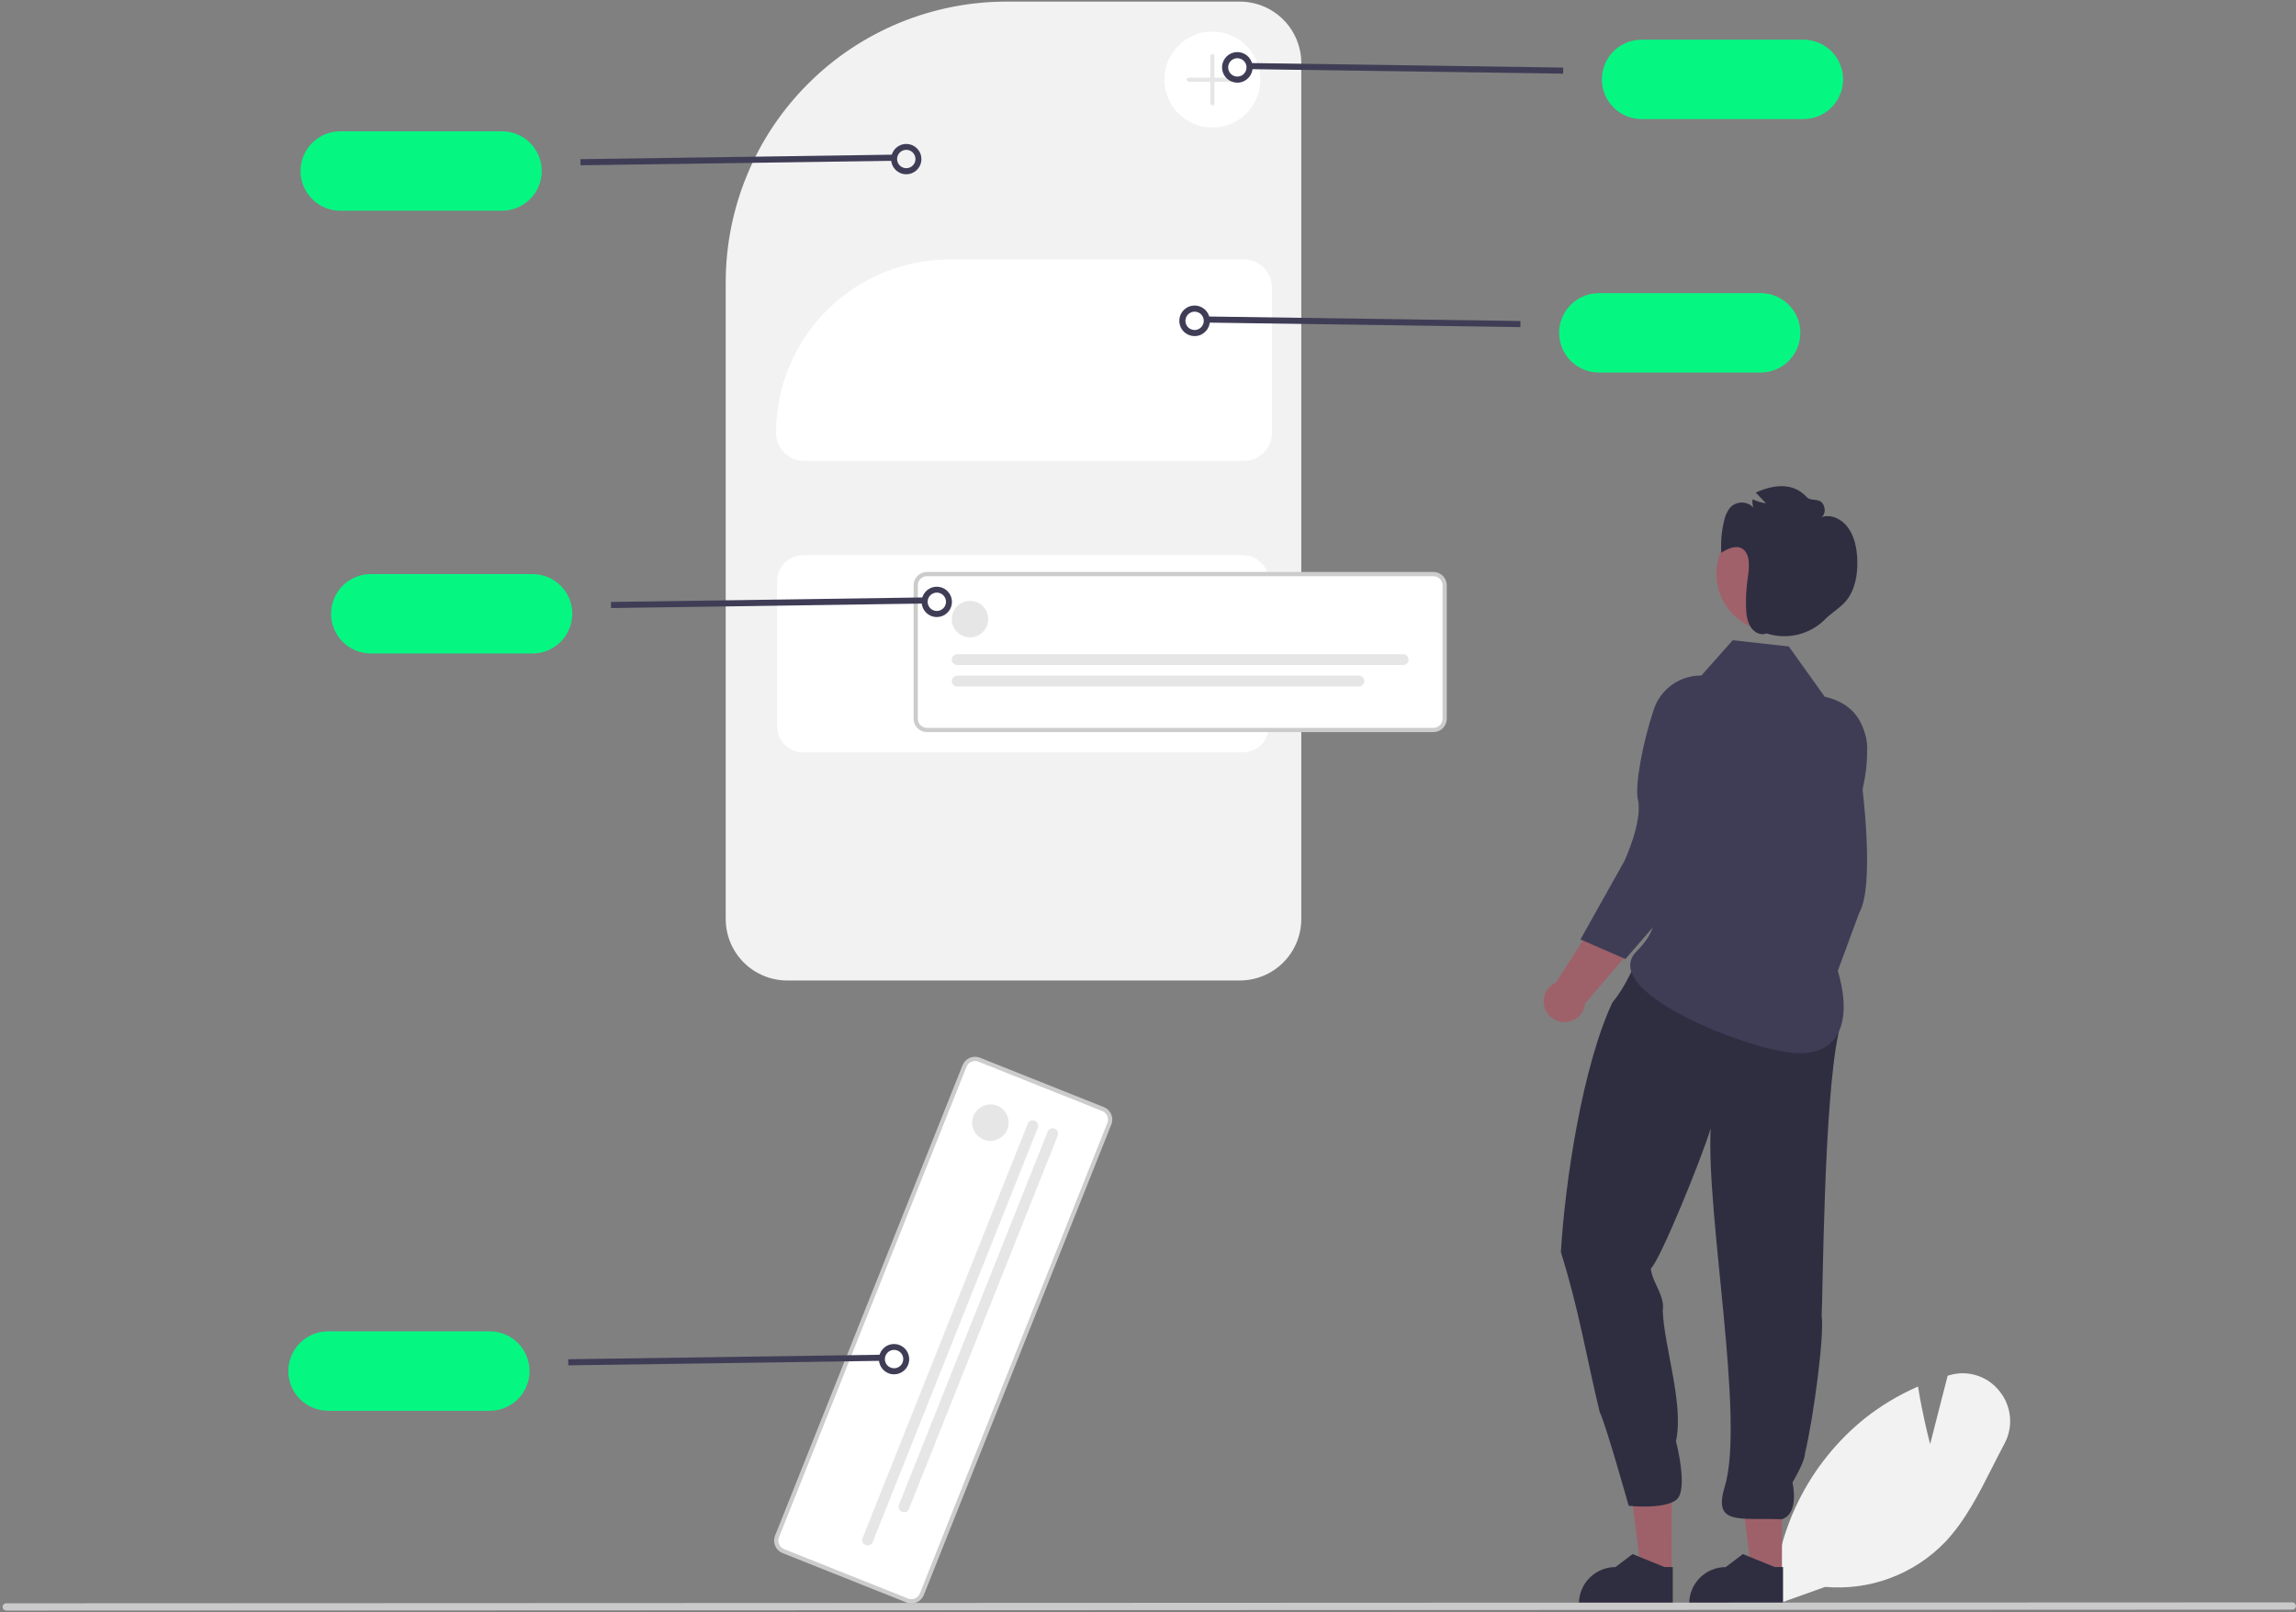 <svg width="752" height="528" viewBox="0 0 752 528" fill="none" xmlns="http://www.w3.org/2000/svg">
<rect x="0" y="0" width="752" height="528" fill="#808080" stroke="none"/>
<g clip-path="url(#clip0_2_2756)">
<path d="M580.726 525.774L580.741 525.077C581.057 513.389 583.914 501.91 589.114 491.437C594.314 480.965 601.733 471.75 610.853 464.434C616.002 460.371 621.642 456.973 627.64 454.319L628.212 454.064L628.309 454.682C629.471 462.062 631.31 469.595 632.167 472.938L637.911 450.524L638.549 450.34C641.476 449.481 644.593 449.518 647.499 450.446C650.405 451.374 652.966 453.151 654.852 455.549C656.821 457.946 658.027 460.878 658.314 463.967C658.601 467.056 657.957 470.161 656.464 472.88C655.125 475.375 653.809 477.978 652.536 480.495C648.162 489.144 643.639 498.088 637.049 505.036C632.009 510.247 625.868 514.266 619.076 516.8C612.284 519.333 605.011 520.318 597.79 519.681L580.726 525.774Z" fill="#F2F2F2"/>
<path d="M406.089 321.094H257.807C252.474 321.088 247.361 318.967 243.59 315.196C239.819 311.425 237.698 306.312 237.692 300.979V92.38C237.72 68.027 247.406 44.68 264.625 27.461C281.845 10.241 305.192 0.555 329.544 0.527H406.089C411.422 0.533 416.535 2.655 420.306 6.425C424.077 10.196 426.198 15.309 426.204 20.642V300.979C426.198 306.312 424.077 311.425 420.306 315.196C416.535 318.967 411.422 321.088 406.089 321.094Z" fill="#F2F2F2"/>
<path d="M262.992 181.811C260.746 181.814 258.593 182.707 257.004 184.295C255.416 185.884 254.523 188.037 254.52 190.283V237.896C254.523 240.142 255.416 242.296 257.004 243.884C258.593 245.472 260.746 246.366 262.992 246.368H407.094C409.34 246.366 411.494 245.472 413.082 243.884C414.67 242.296 415.564 240.142 415.566 237.896V190.283C415.564 188.037 414.67 185.884 413.082 184.295C411.494 182.707 409.34 181.814 407.094 181.811L262.992 181.811Z" fill="white"/>
<path d="M407.441 150.921H263.339C260.909 150.918 258.579 149.952 256.861 148.233C255.143 146.515 254.176 144.185 254.173 141.755C254.19 126.701 260.178 112.269 270.822 101.625C281.467 90.98 295.899 84.993 310.953 84.975H407.441C409.872 84.978 412.201 85.945 413.92 87.663C415.638 89.382 416.605 91.712 416.608 94.142V141.755C416.605 144.185 415.638 146.515 413.92 148.233C412.201 149.952 409.871 150.918 407.441 150.921Z" fill="white"/>
<path d="M469.483 239.064H303.599C302.624 239.063 301.689 238.675 301 237.985C300.31 237.296 299.922 236.361 299.921 235.386V191.678C299.922 190.703 300.31 189.768 301 189.079C301.689 188.389 302.624 188.002 303.599 188H469.483C470.458 188.002 471.393 188.389 472.082 189.079C472.772 189.768 473.159 190.703 473.161 191.678V235.386C473.159 236.361 472.772 237.296 472.082 237.985C471.393 238.675 470.458 239.063 469.483 239.064Z" fill="white"/>
<path d="M469.483 239.758H303.599C302.44 239.757 301.328 239.296 300.509 238.476C299.689 237.656 299.228 236.545 299.227 235.386V191.678C299.228 190.519 299.689 189.408 300.509 188.588C301.328 187.769 302.44 187.308 303.599 187.306H469.483C470.642 187.308 471.753 187.769 472.573 188.588C473.393 189.408 473.854 190.519 473.855 191.678V235.386C473.854 236.545 473.393 237.656 472.573 238.476C471.753 239.296 470.642 239.757 469.483 239.758ZM303.599 188.695C302.808 188.695 302.05 189.01 301.49 189.569C300.931 190.129 300.616 190.887 300.615 191.678V235.386C300.616 236.177 300.931 236.935 301.49 237.495C302.05 238.054 302.808 238.369 303.599 238.37H469.483C470.274 238.369 471.032 238.054 471.592 237.495C472.151 236.935 472.466 236.177 472.467 235.386V191.678C472.466 190.887 472.151 190.129 471.592 189.569C471.032 189.01 470.274 188.695 469.483 188.695H303.599Z" fill="#CCCCCC"/>
<path d="M317.704 208.718C321 208.718 323.672 206.046 323.672 202.75C323.672 199.454 321 196.782 317.704 196.782C314.408 196.782 311.737 199.454 311.737 202.75C311.737 206.046 314.408 208.718 317.704 208.718Z" fill="#E6E6E6"/>
<path d="M459.567 217.788H313.514C313.28 217.789 313.048 217.743 312.832 217.654C312.616 217.565 312.42 217.435 312.254 217.269C312.089 217.104 311.958 216.908 311.868 216.692C311.779 216.477 311.732 216.245 311.732 216.011C311.732 215.778 311.779 215.546 311.868 215.33C311.958 215.114 312.089 214.918 312.254 214.753C312.42 214.588 312.616 214.457 312.832 214.368C313.048 214.279 313.28 214.234 313.514 214.234H459.567C459.801 214.234 460.032 214.279 460.248 214.368C460.465 214.457 460.661 214.588 460.826 214.753C460.992 214.918 461.123 215.114 461.213 215.33C461.302 215.546 461.348 215.778 461.348 216.011C461.348 216.245 461.302 216.477 461.213 216.692C461.123 216.908 460.992 217.104 460.826 217.269C460.661 217.435 460.465 217.565 460.248 217.654C460.032 217.743 459.801 217.789 459.567 217.788Z" fill="#E6E6E6"/>
<path d="M445.055 224.811H313.514C313.042 224.811 312.59 224.623 312.257 224.29C311.924 223.957 311.737 223.505 311.737 223.033C311.737 222.562 311.924 222.11 312.257 221.777C312.59 221.443 313.042 221.256 313.514 221.256H445.055C445.526 221.256 445.978 221.443 446.312 221.777C446.645 222.11 446.832 222.562 446.832 223.033C446.832 223.505 446.645 223.957 446.312 224.29C445.978 224.623 445.526 224.811 445.055 224.811Z" fill="#E6E6E6"/>
<path d="M297.147 524.138L256.546 507.955C255.64 507.593 254.916 506.886 254.53 505.991C254.145 505.095 254.131 504.083 254.491 503.177L315.911 349.082C316.273 348.177 316.98 347.452 317.875 347.067C318.771 346.682 319.783 346.668 320.689 347.028L361.291 363.211C362.196 363.573 362.921 364.279 363.306 365.175C363.691 366.071 363.705 367.083 363.345 367.989L301.925 522.083C301.563 522.989 300.857 523.714 299.961 524.099C299.065 524.484 298.054 524.498 297.147 524.138Z" fill="white"/>
<path d="M296.89 524.783L256.289 508.6C255.212 508.169 254.351 507.33 253.893 506.265C253.435 505.2 253.418 503.997 253.846 502.92L315.267 348.825C315.697 347.749 316.537 346.888 317.601 346.43C318.666 345.972 319.869 345.955 320.946 346.383L361.548 362.566C362.624 362.997 363.486 363.836 363.944 364.901C364.402 365.966 364.418 367.169 363.99 368.246L302.57 522.341C302.14 523.417 301.3 524.278 300.235 524.736C299.171 525.194 297.968 525.211 296.89 524.783ZM255.136 503.434C254.844 504.169 254.856 504.99 255.168 505.717C255.48 506.443 256.068 507.016 256.803 507.31L297.405 523.493C298.14 523.785 298.961 523.774 299.687 523.461C300.414 523.149 300.987 522.561 301.281 521.827L362.701 367.732C362.993 366.997 362.981 366.176 362.669 365.449C362.356 364.723 361.768 364.15 361.034 363.856L320.432 347.673C319.697 347.381 318.876 347.392 318.15 347.705C317.423 348.017 316.85 348.605 316.556 349.339L255.136 503.434Z" fill="#CCCCCC"/>
<path d="M324.39 373.614C327.686 373.614 330.358 370.942 330.358 367.647C330.358 364.351 327.686 361.679 324.39 361.679C321.094 361.679 318.422 364.351 318.422 367.647C318.422 370.942 321.094 373.614 324.39 373.614Z" fill="#E6E6E6"/>
<path d="M283.525 505.988C283.087 505.813 282.737 505.472 282.551 505.039C282.365 504.606 282.358 504.117 282.532 503.679L336.61 368.006C336.696 367.789 336.824 367.592 336.987 367.424C337.15 367.257 337.344 367.124 337.558 367.031C337.773 366.939 338.003 366.89 338.237 366.887C338.47 366.884 338.702 366.927 338.918 367.013C339.135 367.1 339.333 367.228 339.5 367.391C339.667 367.553 339.801 367.748 339.893 367.962C339.985 368.176 340.034 368.407 340.037 368.64C340.04 368.873 339.998 369.105 339.911 369.322L285.834 504.995C285.659 505.433 285.317 505.783 284.884 505.969C284.452 506.155 283.963 506.162 283.525 505.988Z" fill="#E6E6E6"/>
<path d="M295.421 495.107C294.984 494.932 294.633 494.591 294.447 494.158C294.261 493.725 294.254 493.236 294.428 492.798L343.133 370.606C343.219 370.389 343.347 370.191 343.509 370.023C343.672 369.855 343.866 369.721 344.081 369.629C344.296 369.536 344.526 369.487 344.76 369.484C344.994 369.481 345.226 369.523 345.443 369.61C345.66 369.696 345.858 369.825 346.025 369.988C346.192 370.151 346.326 370.345 346.418 370.56C346.51 370.775 346.559 371.006 346.562 371.239C346.564 371.473 346.521 371.705 346.434 371.922L297.73 494.114C297.555 494.552 297.214 494.902 296.781 495.088C296.348 495.274 295.859 495.281 295.421 495.107Z" fill="#E6E6E6"/>
<path d="M397.081 41.765C405.756 41.765 412.79 34.732 412.79 26.056C412.79 17.381 405.756 10.348 397.081 10.348C388.405 10.348 381.372 17.381 381.372 26.056C381.372 34.732 388.405 41.765 397.081 41.765Z" fill="white"/>
<path d="M404.815 25.435H397.749V18.369C397.75 18.281 397.733 18.194 397.699 18.112C397.666 18.031 397.617 17.957 397.554 17.895C397.492 17.832 397.419 17.783 397.337 17.749C397.256 17.715 397.169 17.698 397.081 17.698C396.993 17.698 396.906 17.715 396.824 17.749C396.743 17.783 396.669 17.832 396.607 17.895C396.545 17.957 396.496 18.031 396.463 18.112C396.429 18.194 396.412 18.281 396.412 18.369V25.435H389.346C389.169 25.435 388.999 25.506 388.874 25.631C388.748 25.756 388.678 25.926 388.678 26.104C388.678 26.281 388.748 26.451 388.874 26.576C388.999 26.702 389.169 26.772 389.346 26.772H396.412V33.839C396.412 33.926 396.429 34.014 396.463 34.095C396.496 34.176 396.545 34.251 396.607 34.313C396.669 34.375 396.743 34.425 396.824 34.458C396.906 34.492 396.993 34.51 397.081 34.51C397.169 34.51 397.256 34.492 397.337 34.458C397.419 34.425 397.492 34.375 397.554 34.313C397.617 34.251 397.666 34.176 397.699 34.095C397.733 34.014 397.75 33.926 397.749 33.839V26.772H404.815C404.993 26.772 405.163 26.702 405.288 26.576C405.414 26.451 405.484 26.281 405.484 26.104C405.484 25.926 405.414 25.756 405.288 25.631C405.163 25.506 404.993 25.435 404.815 25.435Z" fill="#E6E6E6"/>
<path d="M590.659 39H537.659C534.211 39 530.905 37.63 528.467 35.192C526.029 32.754 524.659 29.448 524.659 26C524.659 22.552 526.029 19.245 528.467 16.807C530.905 14.369 534.211 13 537.659 13H590.659C594.107 13 597.414 14.369 599.852 16.807C602.29 19.245 603.659 22.552 603.659 26C603.659 29.448 602.29 32.754 599.852 35.192C597.414 37.63 594.107 39 590.659 39Z" fill="#05F782"/>
<path d="M409.568 20.646L409.539 22.646L511.958 24.126L511.987 22.126L409.568 20.646Z" fill="#3F3D56"/>
<path d="M405.269 27.072C404.038 27.074 402.85 26.624 401.93 25.807C401.01 24.989 400.423 23.862 400.282 22.639C400.14 21.417 400.454 20.185 401.162 19.179C401.871 18.173 402.925 17.462 404.123 17.184C405.322 16.905 406.581 17.078 407.661 17.668C408.741 18.259 409.565 19.226 409.977 20.386C410.389 21.545 410.36 22.816 409.895 23.955C409.43 25.095 408.562 26.023 407.456 26.563C406.775 26.896 406.027 27.07 405.269 27.072ZM405.262 19.067C404.61 19.067 403.976 19.279 403.455 19.672C402.935 20.064 402.556 20.615 402.376 21.242C402.196 21.868 402.225 22.536 402.459 23.145C402.693 23.754 403.118 24.27 403.671 24.615C404.223 24.961 404.874 25.117 405.523 25.06C406.173 25.004 406.786 24.737 407.27 24.301C407.755 23.865 408.084 23.283 408.209 22.643C408.334 22.003 408.247 21.34 407.961 20.754C407.714 20.249 407.33 19.822 406.853 19.524C406.376 19.226 405.825 19.068 405.262 19.067Z" fill="#3F3D56"/>
<path d="M98.433 56C98.437 52.553 99.808 49.249 102.245 46.812C104.682 44.374 107.986 43.004 111.433 43H164.433C167.881 43 171.188 44.369 173.625 46.807C176.063 49.245 177.433 52.552 177.433 56C177.433 59.448 176.063 62.754 173.625 65.192C171.188 67.63 167.881 69 164.433 69H111.433C107.986 68.996 104.682 67.625 102.245 65.188C99.808 62.751 98.437 59.446 98.433 56Z" fill="#05F782"/>
<path d="M292.526 50.649L190.106 52.128L190.135 54.128L292.554 52.649L292.526 50.649Z" fill="#3F3D56"/>
<path d="M294.636 56.563C293.542 56.026 292.683 55.105 292.224 53.975C291.765 52.845 291.737 51.586 292.146 50.437C292.556 49.288 293.374 48.33 294.444 47.745C295.514 47.161 296.762 46.99 297.95 47.266C299.138 47.542 300.182 48.246 300.885 49.243C301.588 50.239 301.899 51.46 301.76 52.671C301.621 53.883 301.041 55.001 300.13 55.812C299.22 56.624 298.043 57.072 296.823 57.072C296.065 57.071 295.317 56.897 294.636 56.563ZM295.851 49.232C295.478 49.359 295.134 49.56 294.839 49.821C294.544 50.082 294.303 50.399 294.132 50.754C293.826 51.379 293.747 52.091 293.908 52.768C294.068 53.446 294.459 54.046 295.013 54.467C295.567 54.889 296.25 55.105 296.945 55.079C297.64 55.053 298.305 54.787 298.826 54.325C299.347 53.864 299.692 53.236 299.802 52.549C299.912 51.862 299.781 51.158 299.43 50.557C299.079 49.956 298.53 49.496 297.877 49.254C297.225 49.013 296.508 49.005 295.851 49.232Z" fill="#3F3D56"/>
<path d="M94.433 449C94.437 445.553 95.808 442.249 98.245 439.812C100.682 437.374 103.986 436.004 107.433 436H160.433C163.881 436 167.188 437.369 169.625 439.807C172.063 442.245 173.433 445.552 173.433 449C173.433 452.448 172.063 455.754 169.625 458.192C167.188 460.63 163.881 462 160.433 462H107.433C103.986 461.996 100.682 460.625 98.245 458.188C95.808 455.751 94.437 452.446 94.433 449Z" fill="#05F782"/>
<path d="M288.524 443.651L186.105 445.13L186.134 447.13L288.553 445.651L288.524 443.651Z" fill="#3F3D56"/>
<path d="M290.636 449.563C289.542 449.026 288.683 448.105 288.224 446.975C287.765 445.845 287.737 444.586 288.146 443.437C288.556 442.288 289.374 441.33 290.444 440.745C291.514 440.161 292.762 439.99 293.95 440.266C295.138 440.542 296.182 441.246 296.885 442.243C297.588 443.239 297.899 444.46 297.76 445.671C297.621 446.883 297.041 448.001 296.13 448.812C295.22 449.624 294.043 450.072 292.823 450.072C292.065 450.071 291.317 449.897 290.636 449.563ZM291.851 442.232C291.478 442.36 291.134 442.56 290.839 442.821C290.544 443.082 290.303 443.399 290.132 443.754C289.826 444.379 289.747 445.091 289.908 445.768C290.068 446.446 290.459 447.046 291.013 447.467C291.567 447.889 292.25 448.105 292.945 448.079C293.64 448.053 294.305 447.787 294.826 447.325C295.347 446.864 295.692 446.236 295.802 445.549C295.912 444.862 295.781 444.158 295.43 443.557C295.079 442.956 294.53 442.496 293.877 442.254C293.225 442.013 292.508 442.005 291.851 442.232Z" fill="#3F3D56"/>
<path d="M108.433 201C108.437 197.553 109.808 194.249 112.245 191.812C114.682 189.374 117.986 188.004 121.433 188H174.433C177.881 188 181.188 189.369 183.625 191.807C186.063 194.245 187.433 197.552 187.433 201C187.433 204.448 186.063 207.754 183.625 210.192C181.188 212.63 177.881 214 174.433 214H121.433C117.986 213.996 114.682 212.625 112.245 210.188C109.808 207.751 108.437 204.446 108.433 201Z" fill="#05F782"/>
<path d="M302.525 195.65L200.106 197.129L200.135 199.129L302.554 197.65L302.525 195.65Z" fill="#3F3D56"/>
<path d="M304.636 201.563C303.542 201.026 302.683 200.104 302.224 198.975C301.765 197.845 301.737 196.586 302.146 195.437C302.556 194.288 303.374 193.33 304.444 192.745C305.514 192.161 306.762 191.99 307.95 192.266C309.138 192.542 310.182 193.246 310.885 194.243C311.588 195.239 311.899 196.46 311.76 197.671C311.621 198.883 311.041 200.001 310.13 200.812C309.22 201.624 308.043 202.072 306.823 202.072C306.065 202.071 305.317 201.897 304.636 201.563ZM305.851 194.232C305.478 194.36 305.134 194.56 304.839 194.821C304.544 195.082 304.303 195.399 304.132 195.754C303.826 196.379 303.747 197.091 303.908 197.768C304.068 198.446 304.459 199.046 305.013 199.467C305.567 199.889 306.25 200.105 306.945 200.079C307.64 200.053 308.305 199.787 308.826 199.325C309.347 198.864 309.692 198.236 309.802 197.549C309.912 196.862 309.781 196.158 309.43 195.557C309.079 194.956 308.53 194.496 307.877 194.254C307.225 194.013 306.508 194.005 305.851 194.232Z" fill="#3F3D56"/>
<path d="M576.659 122H523.659C520.211 122 516.905 120.63 514.467 118.192C512.029 115.754 510.659 112.448 510.659 109C510.659 105.552 512.029 102.245 514.467 99.807C516.905 97.369 520.211 96 523.659 96H576.659C580.107 96 583.414 97.369 585.852 99.807C588.29 102.245 589.659 105.552 589.659 109C589.659 112.448 588.29 115.754 585.852 118.192C583.414 120.63 580.107 122 576.659 122Z" fill="#05F782"/>
<path d="M395.568 103.646L395.539 105.646L497.958 107.126L497.987 105.126L395.568 103.646Z" fill="#3F3D56"/>
<path d="M391.269 110.072C390.038 110.074 388.85 109.624 387.93 108.807C387.01 107.989 386.423 106.862 386.282 105.639C386.14 104.417 386.454 103.185 387.162 102.179C387.871 101.173 388.925 100.463 390.123 100.184C391.322 99.905 392.581 100.078 393.661 100.668C394.741 101.259 395.565 102.226 395.977 103.386C396.389 104.545 396.36 105.816 395.895 106.955C395.43 108.095 394.562 109.023 393.456 109.563C392.775 109.896 392.027 110.07 391.269 110.072ZM391.262 102.067C390.61 102.067 389.976 102.279 389.455 102.672C388.935 103.064 388.556 103.615 388.376 104.242C388.196 104.868 388.225 105.536 388.459 106.145C388.693 106.754 389.118 107.27 389.671 107.615C390.223 107.961 390.874 108.117 391.523 108.06C392.173 108.004 392.786 107.737 393.27 107.301C393.755 106.865 394.084 106.283 394.209 105.643C394.334 105.003 394.247 104.34 393.961 103.754C393.714 103.249 393.33 102.822 392.853 102.524C392.376 102.226 391.825 102.068 391.262 102.067Z" fill="#3F3D56"/>
<path d="M605.004 270.076L589.61 270.758C586.141 280.192 588.598 303.094 588.598 303.094L580.511 340.727C579.664 341.57 579.054 342.622 578.743 343.776C578.431 344.929 578.429 346.145 578.737 347.3C579.045 348.455 579.651 349.508 580.496 350.354C581.34 351.2 582.392 351.808 583.546 352.118C584.7 352.428 585.916 352.429 587.07 352.12C588.225 351.811 589.277 351.203 590.122 350.358C590.967 349.512 591.574 348.459 591.883 347.305C592.192 346.15 592.191 344.935 591.88 343.781L608.304 298.653L605.004 270.076Z" fill="#9E616A"/>
<path d="M594.763 228.915C597.151 228.836 599.526 229.285 601.721 230.228C603.916 231.172 605.875 232.588 607.461 234.376C609.046 236.163 610.218 238.278 610.893 240.569C611.568 242.861 611.73 245.273 611.367 247.635L609.888 257.25C609.888 257.25 614.117 289.985 608.96 298.894L599.125 325.526L583.079 324.706L587.516 295.622C587.516 295.622 588.635 281.228 584.54 275.138C582.032 271.409 579.483 257.375 579.047 245.649C578.978 243.518 579.33 241.394 580.083 239.399C580.835 237.404 581.974 235.577 583.434 234.022C584.894 232.468 586.646 231.217 588.59 230.34C590.534 229.464 592.631 228.979 594.763 228.915Z" fill="#3F3D56"/>
<path d="M583.639 515.12L573.644 515.119L568.888 476.563H583.642L583.639 515.12Z" fill="#9E616A"/>
<path d="M583.991 525.548L553.253 525.547V525.158C553.253 521.985 554.514 518.942 556.757 516.698C559.001 514.454 562.044 513.194 565.217 513.194L570.833 508.934L581.309 513.194L583.992 513.194L583.991 525.548Z" fill="#2F2E41"/>
<path d="M547.522 515.12L537.527 515.119L532.771 476.563H547.525L547.522 515.12Z" fill="#9E616A"/>
<path d="M547.874 525.548L517.135 525.547V525.158C517.136 521.985 518.396 518.942 520.64 516.698C522.884 514.454 525.927 513.194 529.1 513.194L534.715 508.934L545.191 513.194L547.875 513.194L547.874 525.548Z" fill="#2F2E41"/>
<path d="M511.226 410.049C517.162 428.96 519.441 443.797 523.966 462.523C525.752 465.81 533.443 493.127 533.443 493.127C533.443 493.127 544.97 494.391 549.046 491.165C553.123 487.939 548.922 471.974 548.922 471.974C551.61 459.904 544.986 440.887 544.593 429.185C545.408 424.274 541.086 420.058 540.69 415.374C543.548 413.2 557.449 379.077 560.283 369.543C558.827 398.596 571.607 464.932 564.873 486.97C560.961 499.773 570.055 496.927 583.522 497.546C589.526 495.763 587.084 485.485 587.084 485.485C587.084 485.485 591.161 478.696 591.161 476.064C594.08 463.746 597.588 436.951 596.63 430.929C597.069 424.538 597.286 360.683 602.168 338.317C605.421 320.5 565.549 316.578 554.083 312.33C534.949 303.111 538.178 316.217 528.101 328.29C518.385 349.101 512.662 386.264 511.226 410.049Z" fill="#2F2E41"/>
<path d="M555.892 222.753L567.516 209.664L585.883 211.705L597.643 228.162C610.639 231.153 613.036 241.779 610.754 254.918C606.19 281.195 594.926 299.562 600.046 312.527C607.819 332.208 604.05 347.352 585.444 344.593C566.837 341.834 523.961 323.613 536.046 311.527C548.132 299.442 537.327 293.106 537.327 293.106L545.811 246.903C543.638 235.119 543.974 223.986 555.892 222.753Z" fill="#3F3D56"/>
<path d="M557.385 264.232L542.736 259.453C536.169 267.062 530.409 289.364 530.409 289.364L509.595 321.744C508.506 322.235 507.565 323.005 506.867 323.975C506.17 324.945 505.74 326.083 505.622 327.272C505.503 328.461 505.7 329.66 506.193 330.749C506.685 331.838 507.456 332.778 508.427 333.474C509.398 334.171 510.536 334.599 511.725 334.716C512.915 334.833 514.114 334.635 515.202 334.141C516.291 333.647 517.23 332.875 517.925 331.903C518.62 330.931 519.047 329.793 519.162 328.603L550.417 292.143L557.385 264.232Z" fill="#9E616A"/>
<path d="M562.285 222.1C564.548 222.867 566.614 224.123 568.336 225.779C570.058 227.434 571.394 229.449 572.249 231.68C573.104 233.911 573.456 236.303 573.282 238.686C573.107 241.068 572.41 243.383 571.239 245.466L566.47 253.946C566.47 253.946 558.909 286.075 550.947 292.599L532.368 314.066L517.637 307.651L532.025 281.99C532.025 281.99 538.139 268.91 536.449 261.769C535.414 257.396 537.967 243.362 541.686 232.233C542.371 230.214 543.448 228.35 544.854 226.747C546.261 225.145 547.97 223.835 549.884 222.894C551.797 221.953 553.877 221.398 556.005 221.262C558.133 221.126 560.267 221.411 562.285 222.1Z" fill="#3F3D56"/>
<path d="M581.159 206.874C591.645 206.874 600.146 198.373 600.146 187.887C600.146 177.401 591.645 168.901 581.159 168.901C570.673 168.901 562.173 177.401 562.173 187.887C562.173 198.373 570.673 206.874 581.159 206.874Z" fill="#A0616A"/>
<path d="M564.629 170.803C564.913 169.226 565.548 167.733 566.488 166.434C566.961 165.872 567.547 165.416 568.209 165.095C568.87 164.775 569.592 164.598 570.327 164.576C571.061 164.553 571.793 164.686 572.472 164.966C573.152 165.245 573.765 165.665 574.272 166.198C573.975 165.335 573.889 164.413 574.02 163.51C575.406 164.175 576.89 164.616 578.414 164.817L575.045 161.299C581.967 158.224 587.686 158.39 591.816 162.84C592.999 164.115 595.419 163.225 596.69 164.54C597.961 165.854 598.032 168.661 596.425 169.394C599.591 168.202 603.226 169.933 605.315 172.832C607.403 175.731 608.172 179.555 608.314 183.265C608.496 188.076 607.6 193.198 604.663 196.74C602.743 199.056 600.125 200.5 598 202.584L597.936 202.646C595.609 205.034 592.691 206.762 589.48 207.657C586.268 208.552 582.877 208.58 579.65 207.74C579.288 207.641 578.928 207.53 578.567 207.427C576.759 208.245 574.508 207.127 573.368 205.309C572.151 203.371 571.911 200.891 571.859 198.529C571.792 195.44 571.982 192.351 572.428 189.293C572.931 185.85 573.385 181.44 570.658 179.711C568.535 178.365 565.897 179.693 563.76 181.012C563.554 177.585 563.847 174.146 564.629 170.803Z" fill="#2F2E41"/>
<path d="M750.781 527.131L2.031 527.439C1.716 527.438 1.414 527.312 1.192 527.089C0.969 526.866 0.844 526.563 0.844 526.248C0.844 525.933 0.969 525.63 1.192 525.407C1.414 525.184 1.716 525.058 2.031 525.057L750.781 524.75C751.097 524.75 751.4 524.875 751.623 525.099C751.847 525.322 751.972 525.625 751.972 525.941C751.972 526.256 751.847 526.559 751.623 526.783C751.4 527.006 751.097 527.131 750.781 527.131Z" fill="#CACACA"/>
</g>
<defs>
<clipPath id="clip0_2_2756">
<rect width="751.131" height="526.911" fill="white" transform="translate(0.841 0.527)"/>
</clipPath>
</defs>
</svg>

